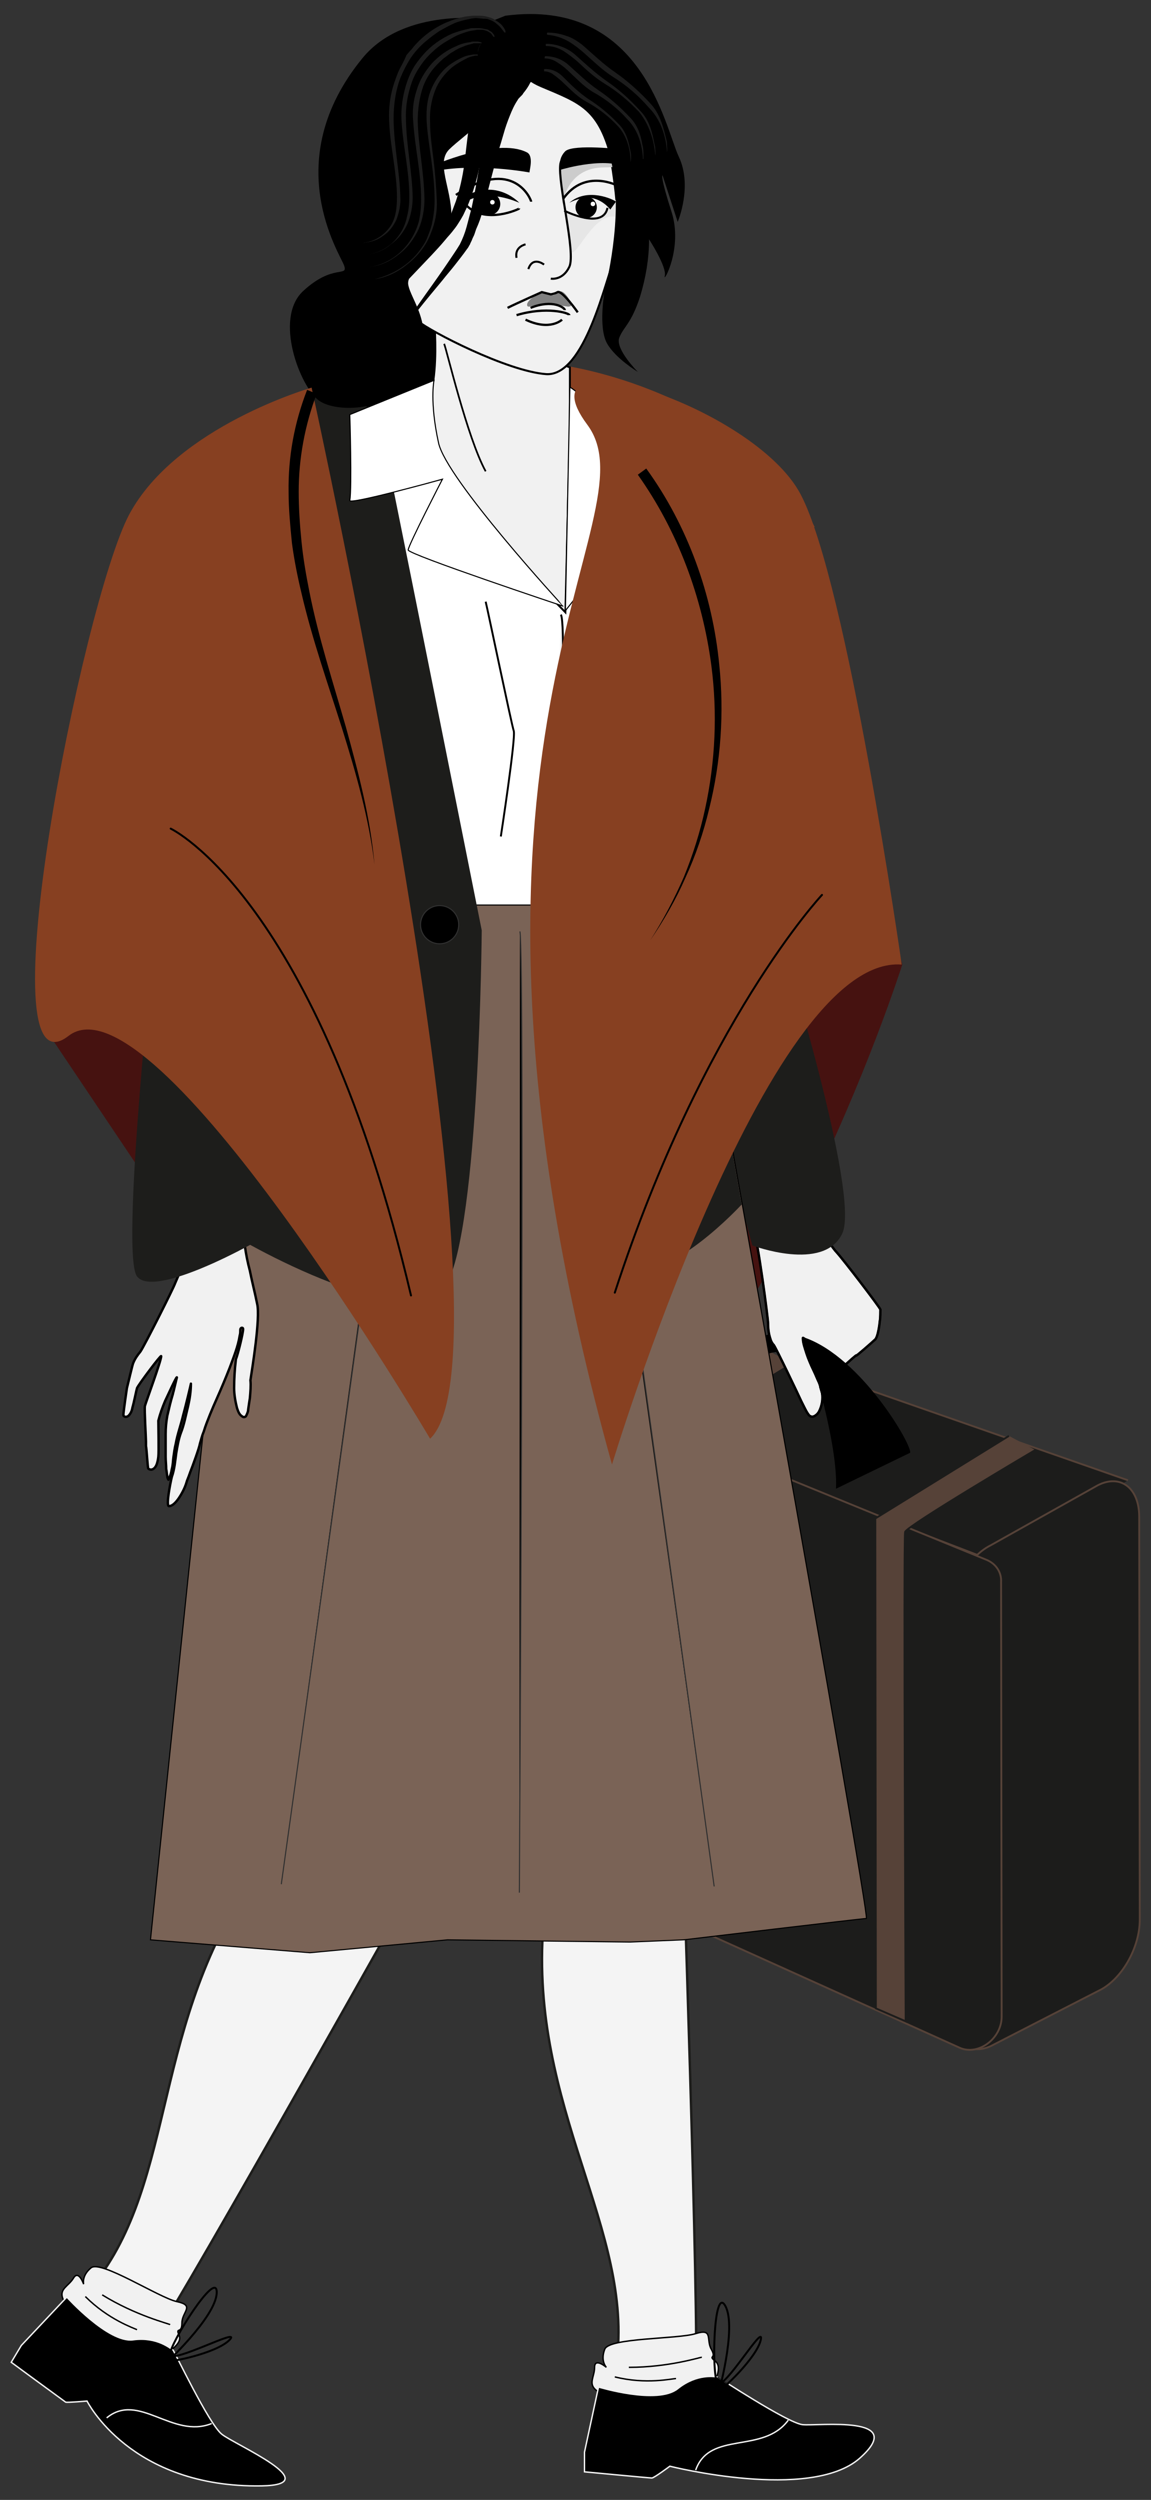 <?xml version="1.0" encoding="utf-8"?>
<!-- Generator: Adobe Illustrator 25.4.1, SVG Export Plug-In . SVG Version: 6.00 Build 0)  -->
<!DOCTYPE svg PUBLIC "-//W3C//DTD SVG 1.1//EN" "http://www.w3.org/Graphics/SVG/1.1/DTD/svg11.dtd">
<svg version="1.1" id="Warstwa_1" xmlns:x="http://ns.adobe.com/Extensibility/1.0/" xmlns:i="http://ns.adobe.com/AdobeIllustrator/10.0/" xmlns:graph="http://ns.adobe.com/Graphs/1.0/"
	 xmlns="http://www.w3.org/2000/svg" xmlns:xlink="http://www.w3.org/1999/xlink" x="0px" y="0px" viewBox="0 0 205 445"
	 style="enable-background:new 0 0 205 445;" xml:space="preserve">
<rect x="0" y="0" width="205" height="445" fill="#333333" stroke="none"/>
<style type="text/css">
	.st0{fill:#461210;}
	.st1{fill:#1D1D1B;}
	.st2{fill:#874021;}
	.st3{fill:#1C1C1B;stroke:#564238;stroke-width:0.329;stroke-miterlimit:10;}
	.st4{fill:#564238;stroke:#1C1C1B;stroke-width:0.329;stroke-miterlimit:10;}
	.st5{fill:#564238;stroke:#1C1C1B;stroke-width:0.321;stroke-miterlimit:10;}
	.st6{fill:none;stroke:#000000;stroke-width:3.28;stroke-miterlimit:10;}
	.st7{fill:#F4F4F4;stroke:#1D1D1B;stroke-width:0.428;stroke-miterlimit:10;}
	.st8{fill:#F1F1F1;stroke:#000000;stroke-width:0.252;stroke-miterlimit:10;}
	.st9{stroke:#F1F1F1;stroke-width:0.252;stroke-miterlimit:10;}
	.st10{fill:none;stroke:#000000;stroke-width:0.351;stroke-miterlimit:10;}
	.st11{fill:#F1F1F1;}
	.st12{fill:#F1F1F1;stroke:#000000;stroke-width:0.351;stroke-linecap:round;stroke-linejoin:round;}
	.st13{fill:none;stroke:#000000;stroke-width:0.428;stroke-linecap:round;stroke-linejoin:round;}
	.st14{fill:#7A6356;stroke:#000000;stroke-width:0.192;stroke-miterlimit:10;}
	.st15{stroke:#303030;stroke-width:0.192;stroke-miterlimit:10;}
	.st16{fill:#FFFFFF;stroke:#000000;stroke-width:0.192;stroke-miterlimit:10;}
	.st17{fill:#F1F1F1;stroke:#000000;stroke-width:0.342;stroke-miterlimit:10;}
	.st18{fill:#F1F1F1;stroke:#000000;stroke-width:0.363;stroke-miterlimit:10;}
	.st19{fill:#CCCCCC;}
	.st20{fill:#E6E6E6;}
	.st21{fill:none;stroke:#000000;stroke-width:0.372;stroke-miterlimit:10;}
	.st22{fill:none;stroke:#000000;stroke-width:0.363;stroke-miterlimit:10;}
	.st23{fill:none;stroke:#000000;stroke-width:0.406;stroke-miterlimit:10;}
	.st24{fill:none;stroke:#000000;stroke-width:0.402;stroke-miterlimit:10;}
	.st25{fill:#1C1C1C;}
	.st26{fill:#808080;}
	.st27{fill:#FFFFFF;}
	.st28{fill:none;stroke:#000000;stroke-width:0.342;stroke-miterlimit:10;}
	.st29{fill:#F1F1F1;stroke:#000000;stroke-width:0.188;stroke-linecap:round;stroke-linejoin:round;}
	.st30{fill:none;stroke:#000000;stroke-width:0.308;stroke-miterlimit:10;}
	.st31{fill:none;stroke:#000000;stroke-width:0.351;stroke-linecap:round;stroke-linejoin:round;}
</style>
<g>
	<g id="Warstwa_2_00000037652943451440453260000011231924374280471694_">
		<path class="st0" d="M16.2,142.1L7.3,182l23.1,34.4c0,0,24,79.1,64.4,57.5s65.9-102.2,65.9-102.2l-15.1-59.1"/>
		<path class="st1" d="M74.7,72.4L69.7,125c0,0-42.3,7.4-40.8-21.1S65.8,66,65.8,66"/>
		<path class="st2" d="M131.4,94.1l-72.7,11.6L45.6,85.8L100,65c0,0,32.3,4.2,45.1,28.8"/>
		<circle cx="70.1" cy="60.5" r="12.8"/>
		<polyline class="st3" points="200.9,263.5 117.2,234.3 95.1,246.5 177.5,278.1 		"/>
		<path class="st3" d="M169.3,358.4l-0.1-70.5c0-5,3.2-10.8,7.2-12.8l19.1-10.7c4.1-2.1,7.4,0.5,7.4,5.6l0.1,71.7
			c0,5.1-3.3,10.8-7.4,12.7l-19.1,9.8C172.6,366,169.3,363.4,169.3,358.4z"/>
		<path class="st3" d="M92.2,326.2L92.1,252c0-3.8,3.8-6.9,6.9-5.7l76.8,31.4c1.6,0.7,2.6,2.2,2.5,3.9l0.1,77.4c0,3.9-4.2,7-7.5,5.5
			L94.4,330C93,329.4,92.1,327.9,92.2,326.2z"/>
		<path class="st4" d="M179.7,255.6l-23.8,14.7l0.1,87.2l5.3,2.3c0,0-0.4-86-0.1-87.1s23.2-14.6,23.2-14.6"/>
		<path class="st5" d="M136.6,240.3l-22.4,14.4l0.1,84l5,2.1c0,0-0.4-82.8-0.1-83.9s21.9-14.2,21.9-14.2"/>
		<path class="st6" d="M130.7,250c0,0,0.9-13.9,10.8-10.4c10,3.5,11.2,19.8,10.8,21.1"/>
		<path class="st7" d="M85.8,312.1l-8,16.2c0,0-45,80.3-50.7,88.5s-28.4,9.8-12-8.3s11.4-46.1,29.1-72.8c6.5-9.8,19-33.2,19.6-34.2"
			/>
		<path class="st8" d="M18.8,419.2c0,0-6.9-8.3-7.6-10c-0.7-1.8,1-2.2,1.9-3.7s1.8,1.1,1.8,1.1s-0.4-1.5,1.3-2.9
			c1.7-1.5,12.1,5.3,15.3,6c3.3,0.7,0.9,1.8,0.9,3.8c0,2.1-1.2,0.6-0.5,2.2c0.7,1.6-2.3,3.1-2.5,3.4L18.8,419.2z"/>
		<path class="st9" d="M39.5,433.3c2.2,1.8,18.9,9,7.1,9.2c-23.4,0.4-31.1-15.1-31.1-15.1s-3.5,0.3-3.8,0.2
			c-0.3-0.2-9.7-7.1-9.7-7.1l1.8-3l8.1-8.6c0,0,7.4,8.2,11.8,7.6c4.4-0.6,6.8,1.7,7.1,1.8C30.9,418.2,37.2,431.5,39.5,433.3z"/>
		<path class="st10" d="M29,421.2c0,0,9.5-8.7,9.6-13.1s-8.5,9.3-8.3,11c0.2,1.8,12.9-5,10.6-2.6c-2.3,2.4-10.8,4.1-11.4,3.8"/>
		<path class="st8" d="M18.2,408.5c6,3.7,11.8,5.1,12.1,5.3"/>
		<path class="st8" d="M15.2,408.8c4.1,4.1,8.6,5.6,9.2,5.9"/>
		<path class="st9" d="M19,430.4c5.7-4.7,11.7,3.8,18.7,1"/>
		<path class="st11" d="M156.8,233.1L156.8,233.1c0,0,0,1.8-0.1,2c0,0.2-0.3,3-0.9,3.4c-0.3,0.3-3.5,3.1-3.3,2.8
			c0.4-0.6-5.1,4.6-6.2,5.3c-0.4-1-0.9-2.1-1.3-3.1c0.3-0.6,0.6-1.1,0.8-1.7c0-0.2-0.1-0.4-0.1-0.6c-0.1-0.5-2.8-3.5-2.7-3
			c0,0.5,0.1,0.9,0.2,1.3c0.3,1,0.6,2,1,2.9c0.4,1,0.9,1.9,1.3,2.9c0.2,0.5,0.5,1,0.6,1.5c0,0,0,0.1,0,0.1l0,0
			c0.1,0.3,0.2,0.7,0.3,1c0.2,1.1,0,2.3-0.5,3.3c-0.2,0.4-0.5,0.7-0.9,0.9c-0.4,0.2-0.8,0-1-0.3c-0.3-0.4-0.5-0.8-0.7-1.2
			c-0.2-0.4-0.4-0.8-0.6-1.2c-0.4-0.9-4.5-9.5-4.9-10c-0.3-0.3-0.5-0.7-0.6-1.1c-0.3-0.9-0.4-1.8-0.4-2.7c0-1-1.9-15.2-2.5-16.2
			c0.6-0.9,1.3-1.8,2.1-2.6c1.2-1.1,5.4-3.1,6.1-3.3l0.1,0.1c0.7,0.8,5.3,8.2,6.4,9.3C150.2,224.2,156.7,232.7,156.8,233.1z"/>
		<path class="st12" d="M156.8,233.1L156.8,233.1c0,0,0,1.8-0.1,2c0,0.2-0.3,3-0.9,3.4c-0.3,0.3-3.5,3.1-3.3,2.8
			c0.4-0.6-5.1,4.6-6.2,5.3c-0.4-1-0.9-2.1-1.3-3.1c0.3-0.6,0.6-1.1,0.8-1.7c0-0.2-0.1-0.4-0.1-0.6c-0.1-0.5-2.8-3.5-2.7-3
			c0,0.5,0.1,0.9,0.2,1.3c0.3,1,0.6,2,1,2.9c0.4,1,0.9,1.9,1.3,2.9c0.2,0.5,0.5,1,0.6,1.5c0,0,0,0.1,0,0.1l0,0
			c0.1,0.3,0.2,0.7,0.3,1c0.2,1.1,0,2.3-0.5,3.3c-0.2,0.4-0.5,0.7-0.9,0.9c-0.4,0.2-0.8,0-1-0.3c-0.3-0.4-0.5-0.8-0.7-1.2
			c-0.2-0.4-0.4-0.8-0.6-1.2c-0.4-0.9-4.5-9.5-4.9-10c-0.3-0.3-0.5-0.7-0.6-1.1c-0.3-0.9-0.4-1.8-0.4-2.7c0-1-1.9-15.2-2.5-16.2
			c0.6-0.9,1.3-1.8,2.1-2.6c1.2-1.1,5.4-3.1,6.1-3.3l0.1,0.1c0.7,0.8,5.3,8.2,6.4,9.3C150.2,224.2,156.7,232.7,156.8,233.1z"/>
		<path class="st13" d="M156.8,233.1L156.8,233.1c0,0,0,1.8-0.1,2c0,0.2-0.3,3-0.9,3.4c-0.3,0.3-3.5,3.1-3.3,2.8
			c0.4-0.6-5.1,4.6-6.2,5.3c-0.4-1-0.9-2.1-1.3-3.1c0.3-0.6,0.6-1.1,0.8-1.7c0-0.2-0.1-0.4-0.1-0.6c-0.1-0.5-2.8-3.5-2.7-3
			c0,0.5,0.1,0.9,0.2,1.3c0.3,1,0.6,2,1,2.9c0.4,1,0.9,1.9,1.3,2.9c0.2,0.5,0.5,1,0.6,1.5c0,0,0,0.1,0,0.1l0,0
			c0.1,0.3,0.2,0.7,0.3,1c0.2,1.1,0,2.3-0.5,3.3c-0.2,0.4-0.5,0.7-0.9,0.9c-0.4,0.2-0.8,0-1-0.3c-0.3-0.4-0.5-0.8-0.7-1.2
			c-0.2-0.4-0.4-0.8-0.6-1.2c-0.4-0.9-4.5-9.5-4.9-10c-0.3-0.3-0.5-0.7-0.6-1.1c-0.3-0.9-0.4-1.8-0.4-2.7c0-1-1.9-15.2-2.5-16.2
			c0.6-0.9,1.3-1.8,2.1-2.6c1.2-1.1,5.4-3.1,6.1-3.3l0.1,0.1c0.7,0.8,5.3,8.2,6.4,9.3C150.2,224.2,156.7,232.7,156.8,233.1z"/>
		<path class="st1" d="M120,147.2l1.3,28.1l12.7,46.4c0,0,12.7,4.8,16-2.1c3.3-6.8-10.7-52-11.2-53.2c-0.2-0.6-7.5-85.9-7.5-85.9"/>
		<path class="st7" d="M119.8,303.9l1.6,18c0,0,3.2,92,2.5,102s-19.2,23.1-14.5-0.9s-14.1-45.3-12.8-77.4
			c0.5-11.7-0.9-38.3-0.9-39.4"/>
		<path class="st14" d="M46.3,157.7L26.8,345.3l28.4,2.3l24.5-2.3l32.5,0.4l9.6-0.4c0,0,31.8-3.8,32.5-3.8
			c0.8,0-31.4-179.2-32.2-183.4L46.3,157.7z"/>
		<path class="st15" d="M127.2,335.8c0,0-22.5-164.2-23.8-170"/>
		<path class="st15" d="M92.5,336.9c0,0,1-167.5,0.1-171.1"/>
		<path class="st15" d="M50.1,335.4c0,0,23.3-167.3,23.3-170"/>
		<rect x="66.6" y="81.1" class="st16" width="50.2" height="80"/>
		<path class="st17" d="M101.5,65.4v10.3l-0.8,33.3c0,0-32.1-32.7-28.4-33.3c6.9-1.2,5-18.4,5-19.5L101.5,65.4z"/>
		<path class="st18" d="M98.5,5.2c0,0-24.8,5.3-28.9,7.3c-4.1,2.1,0,24.4,0,24.4c0.4,5.3,2.9,18.6,4.9,20.3c2,1.7,15.8,8.9,22.8,9.4
			c6.9,0.4,10.6-17,12.2-20.7s-0.4-19.1-2.4-24.8c-2.1-5.7-7.7-5.7-8.6-5.7"/>
		<path class="st19" d="M100.1,28.4c-0.6,2.3,0.1,8,0.1,8s0.6-6.6,7.4-6.6s2-3.3,1.5-3.2"/>
		<path class="st20" d="M107.9,37.1c0.3-0.5,4.6-4.7,3,2.1c-4.9-3.6-8.9,9-9.4,4.9l-0.8-6.5C106.4,40.8,107.7,37.6,107.9,37.1z"/>
		<path class="st21" d="M98.1,49.6c0,0,2.1,0.4,3.3-2.1s-2.1-14.9-1.6-18.3s9.4-1.7,9.4-1.7"/>
		<path class="st22" d="M94.1,47.9c0.8-2.4,2.8-0.8,2.8-0.8"/>
		<path d="M77.7,30.4l-0.9-0.8c0,0,11.6-5.2,17-2.5c1.3,0.6,0.5,3.2,0.5,3.6C94.3,30.7,85.3,29,77.7,30.4z"/>
		<path d="M88,4c0,0,1.2,8.5,8.3,11.5s10.3,3.9,12.6,13.4c2.3,9.5-1.2,22.8-1.2,22.8s-1.2,6.5,0.4,9.4c1.5,2.7,5.5,5.1,5.5,5.1
			s-4.1-4.1-3.3-6.1s2.1-2.4,3.7-7.3c1-3.3,1.6-6.7,1.6-10.2c0,0,3.2,4.9,2.8,6.5c-0.4,1.6,3.3-4.9,1.2-11.4
			c-2.1-6.5-1.6-6.5-1.6-6.5l2.7,8.3c0,0,2.7-6.3,0.2-11.6S114.4-0.4,90,2.8L88,3.6"/>
		<path class="st22" d="M92,45.9c-0.4-2,1.6-2.4,1.6-2.4"/>
		<path class="st22" d="M100.5,37.5c0,0,6.9,3.5,7.7-0.5"/>
		<path d="M110.9,26.6c0,0,4.9,6.5,1.4,3.7c-3.5-2.8-12.4-0.1-12.4-0.1c-0.4-1.2-0.1-2.4,0.8-3.3C102.2,25.6,110.9,26.6,110.9,26.6z
			"/>
		<path d="M101.4,36.1c1.1-0.6,2.4-0.9,3.6-0.9c2.3,0.2,3.7,2.1,3.7,2.1l1-1.4C109.3,35.5,104.6,33.3,101.4,36.1"/>
		<path class="st23" d="M110.1,33.1c0,0-5.9-3.2-9.8,2.3"/>
		<circle cx="104.4" cy="36.9" r="1.9"/>
		<path d="M93,12.8c-1.2,4.9-10.6,11.4-13,13.8c-2.4,2.4,0.4,6.9,0.4,11.8s-8.1,9.4-7.7,12.2c0.4,2.8,4.9,7.3,1.6,15
			c-3.3,7.7-14.2,8.1-17.5,5.7c-3.3-2.4-8.1-14.6-2.8-19.5s8-2.4,7.3-4.5s-11.8-18.6,3.3-37c7.5-9.1,22.3-6.9,22.8-6.9
			C87.4,3.5,94.2,7.9,93,12.8z"/>
		<path class="st23" d="M81.2,34.7c10.2-6.9,13.4,0.8,13.4,1.2"/>
		<path d="M82.7,36.1l-0.4-0.8c5.7-3.7,9.8,0.4,10.2,0.8C92.4,36.1,86.7,33.3,82.7,36.1z"/>
		<path class="st24" d="M83.1,36.6c3.4,3.4,9.4,0.6,9.4,0.5"/>
		<circle cx="87.1" cy="36.3" r="2"/>
		<path class="st23" d="M92,56.1c5.3-1.6,9.4-0.4,9.4,0"/>
		<path class="st25" d="M112.3,28.9C112.4,28.9,112.4,28.9,112.3,28.9c0.1-0.4,0.1-0.8,0.1-1.2c0-0.4-0.1-0.8-0.2-1.2
			c-0.3-1.6-0.8-3.2-2-4.4c-1.6-1.7-3.4-3.2-5.3-4.4c-1.8-1.2-3.2-2.6-4.7-4.1c-0.9-0.9-2.1-1.4-3.3-1.3c0,0,0,0.1,0,0.2
			s0,0.2,0,0.2c0.6,0,1.2,0.2,1.7,0.6c0.7,0.5,1.3,1,1.9,1.6c1.3,1.2,2.4,2.4,4.1,3.3c2,1.1,3.8,2.5,5.4,4.2
			C111.6,24.1,112.3,26.5,112.3,28.9C112.3,28.9,112.3,28.9,112.3,28.9z"/>
		<path class="st25" d="M114.5,28.3c0,0,0.1,0,0.1,0c0-0.5,0-0.9,0-1.3c0-0.4-0.1-0.9-0.2-1.3c-0.3-1.8-0.9-3.5-2.2-4.8
			c-1.7-1.8-3.6-3.5-5.7-4.9c-1.9-1.3-3.4-2.8-5.2-4.4c-1.2-1.1-2.7-1.6-4.2-1.6c0,0-0.1,0.1-0.1,0.2c0,0.1,0,0.2,0,0.2
			c0.9,0,1.7,0.3,2.4,0.8c0.8,0.5,1.5,1.1,2.2,1.8c1.4,1.3,2.7,2.7,4.4,3.6c2.1,1.2,4.1,2.8,5.7,4.6
			C113.6,23.1,114.4,25.7,114.5,28.3C114.5,28.3,114.5,28.3,114.5,28.3z"/>
		<path class="st25" d="M116.7,27.7C116.7,27.7,116.7,27.7,116.7,27.7c0.1-0.5,0-1,0-1.5c-0.1-0.4-0.2-0.9-0.3-1.4
			c-0.4-1.9-1-3.7-2.4-5.1c-1.8-2-3.8-3.8-6-5.3c-2.1-1.5-3.7-3-5.6-4.7c-1.4-1.2-3.3-1.9-5.1-1.9c-0.1,0-0.1,0.1-0.1,0.2
			s0,0.2,0.1,0.2c1.1,0,2.1,0.3,3.1,0.9c0.9,0.6,1.7,1.2,2.5,1.9c1.5,1.4,3,2.8,4.8,3.9c2.3,1.4,4.3,3.1,6.1,5
			C115.6,22.1,116.5,24.9,116.7,27.7C116.6,27.7,116.6,27.7,116.7,27.7z"/>
		<path class="st25" d="M118.8,27.1C118.8,27.1,118.9,27.1,118.8,27.1c0.1-0.5,0-1,0-1.5s-0.2-1-0.3-1.5c-0.5-2-1.1-3.9-2.5-5.5
			c-1.9-2.1-4.1-4.1-6.4-5.7c-2.2-1.5-4-3.3-6-5c-0.8-0.6-1.7-1.2-2.7-1.5c-1.1-0.4-2.2-0.6-3.4-0.6c0,0-0.1,0.1-0.1,0.2
			c0,0.1,0,0.1,0.1,0.2c1.3,0.1,2.6,0.5,3.8,1.2c1,0.6,1.9,1.3,2.8,2.1c1.7,1.5,3.2,3,5.1,4.2c2.4,1.5,4.5,3.3,6.4,5.5
			C117.6,21.2,118.6,24.1,118.8,27.1C118.8,27.1,118.8,27.1,118.8,27.1z"/>
		<path class="st25" d="M64.8,43.2c0,0.1,0,0.1,0.1,0c1.2-0.1,2.4-0.5,3.3-1.2c1.1-0.7,1.9-1.8,2.4-2.9c0.5-1.3,0.8-2.7,0.7-4.1
			c-0.1-4.4-1.1-8.6-1.2-13.7c0-2.5,0.3-5,1.2-7.4c0.5-1.2,1.1-2.4,1.8-3.5c0.8-1.2,1.7-2.2,2.8-3.1c0.7-0.6,1.5-1.2,2.4-1.8
			c0.9-0.5,1.8-1,2.7-1.4c1-0.4,2-0.6,3-0.8l0.8-0.1c0.2,0,0.3,0,0.5,0c0.2,0,0.4,0,0.6,0c0.5,0,1,0.2,1.5,0.4
			c0.3,0.1,0.7,0.3,1,0.6c0.4,0.3,0.7,0.6,1,1c0.3,0.4,0.5,0.7,0.6,0.6s0-0.5-0.3-0.9c-0.3-0.5-0.8-0.9-1.3-1.2
			c-0.4-0.3-0.8-0.5-1.2-0.6c-0.6-0.2-1.2-0.3-1.8-0.3c-0.4,0-0.8,0-1.2,0c-0.3,0-0.6,0.1-1,0.1c-1.3,0.2-2.5,0.6-3.7,1.1
			c-2.3,1-4.3,2.5-5.9,4.4c-0.2,0.3-0.4,0.5-0.6,0.7l-0.6,0.7L72,10.7l-0.4,0.8c-0.6,1-1,2.1-1.4,3.3c-0.7,2.1-1,4.4-0.9,6.6
			c0.1,2.7,0.5,5,0.8,7.2c0.3,2.1,0.6,4.3,0.6,6.5c0,2.2-0.3,4.2-1.5,5.6C68.2,42,66.6,43,64.8,43.2C64.8,43.2,64.8,43.2,64.8,43.2z
			"/>
		<path class="st25" d="M65.5,45.3C65.4,45.3,65.4,45.3,65.5,45.3L65.5,45.3C65.4,45.3,65.4,45.3,65.5,45.3c1.5-0.2,3-0.8,4.1-1.8
			c1.3-0.9,2.3-2.2,3-3.7c0.6-1.5,0.9-3.1,0.9-4.7c-0.1-4.7-1.1-8.9-1.2-13.8c-0.1-2.3,0.3-4.6,1.1-6.8c0.4-1.1,1-2.1,1.7-3.1
			s1.5-1.8,2.4-2.6c0.7-0.6,1.4-1.1,2.1-1.5c0.7-0.4,1.5-0.9,2.3-1.2c0.8-0.3,1.6-0.6,2.5-0.7l0.6-0.1c0.3,0,0.5,0,0.8,0
			c0.3,0,0.6,0.1,0.9,0.2c0.4,0.2,0.8,0.4,1,0.8c0.1,0.2,0.3,0.3,0.3,0.3c0.1,0,0.1-0.3-0.1-0.5c-0.2-0.3-0.4-0.5-0.7-0.6
			c-0.2-0.2-0.4-0.3-0.7-0.3c-0.4-0.1-0.8-0.2-1.2-0.2c-0.3,0-0.6,0-0.9,0c-0.3,0-0.6,0-0.8,0.1c-1,0.2-2.1,0.5-3.1,0.9
			c-2,0.9-3.7,2.1-5.1,3.7c-0.7,0.8-1.4,1.7-1.9,2.6c-0.5,0.9-0.9,1.9-1.2,2.9c-0.6,2-0.9,4.1-0.8,6.1c0.3,5,1.4,9.1,1.4,13.7
			c0,1.2-0.1,2.4-0.4,3.5C71.8,42.1,69,44.8,65.5,45.3C65.4,45.3,65.4,45.3,65.5,45.3z"/>
		<path class="st25" d="M65.9,47.5C65.9,47.5,65.9,47.5,65.9,47.5c1.9-0.2,3.6-1,5.1-2.2c0.8-0.6,1.5-1.3,2.1-2.1
			c0.6-0.8,1.1-1.6,1.5-2.5c0.7-1.7,1-3.5,1-5.3c-0.1-5-1.1-9.3-1.2-13.9c0-2.1,0.3-4.2,1-6.2c0.4-1,0.9-1.9,1.5-2.7
			c0.6-0.8,1.3-1.5,2.1-2.2c0.6-0.4,1.1-0.9,1.7-1.2c0.6-0.4,1.2-0.7,1.8-0.9c0.6-0.3,1.3-0.4,1.9-0.6l0.5,0c0.1,0,0.3,0,0.4,0
			c0.1,0,0.2,0,0.3,0h0l0,0c0,0,0,0,0,0l0,0l0.1,0c0.1,0,0.1,0,0.1-0.1c-0.2-0.1-0.5-0.2-0.8-0.2c-0.2,0-0.4,0-0.6,0
			c-0.2,0-0.4,0-0.6,0.1c-0.9,0.1-1.7,0.3-2.5,0.7c-1.7,0.7-3.2,1.8-4.4,3.1c-1.2,1.4-2.2,3-2.7,4.8c-0.6,1.8-0.8,3.7-0.6,5.6
			c0.3,4.7,1.4,8.9,1.4,13.8c0,1.3-0.1,2.6-0.4,3.9c-1.1,4.1-4.4,7.4-8.6,8.1C66.1,47.5,66,47.5,65.9,47.5z"/>
		<path class="st25" d="M66.7,49.7L66.7,49.7C66.7,49.7,66.7,49.7,66.7,49.7c2.2-0.3,4.2-1.3,5.9-2.7c0.9-0.7,1.7-1.5,2.4-2.4
			c0.7-0.9,1.3-1.9,1.7-3c0.8-1.9,1.2-3.9,1.1-5.9c-0.1-2.5-0.3-4.9-0.6-7.4c-0.3-2.3-0.6-4.4-0.6-6.6c-0.1-1.9,0.2-3.8,0.9-5.6
			c0.6-1.6,1.7-3,3-4.1c0.9-0.7,1.8-1.2,2.8-1.7c0.4-0.2,0.9-0.3,1.4-0.4l0.3,0c0.1,0,0.1,0,0.1,0c0,0,0,0,0,0V9.7
			c0-0.1,0-0.2,0-0.3c0-0.4,0.1-0.9,0.3-1.2c0-0.1,0.1-0.2,0.2-0.3c0,0,0-0.1,0.1-0.1l0,0l0,0c-0.2,0.2-0.3,0.5-0.4,0.7
			c-0.1,0.3-0.1,0.5-0.2,0.8c0,0.1,0,0.3,0,0.4l0,0l-0.3,0c-0.2,0-0.3,0-0.5,0c-0.6,0.1-1.3,0.2-1.9,0.5c-1.3,0.6-2.6,1.4-3.5,2.4
			c-1.1,1.2-1.9,2.6-2.4,4.1C76,18.3,75.9,20,76,21.8c0.3,4.4,1.4,8.6,1.4,13.9c0,1.5-0.2,2.9-0.5,4.3c-0.2,0.8-0.5,1.5-0.8,2.3
			c-0.3,0.8-0.8,1.5-1.3,2.2C72.9,47.1,70,48.9,66.7,49.7C66.7,49.6,66.7,49.6,66.7,49.7z"/>
		<path class="st23" d="M93.6,56.9c4.4,2.1,6.5,0,6.5,0"/>
		<path class="st26" d="M98.3,54.2c-3-0.3-4.2,0.8-4.4,0.2c-0.2-0.6,0.9-1.4,0.9-1.4c2.3-1.3,2.5-0.9,3.1-0.6c0.6,0.4,1,0,1.8-0.5
			c0.8-0.4,2.5,2.4,1.9,2.6C101,54.7,101.3,54.5,98.3,54.2z"/>
		<path class="st23" d="M94.5,54.8c4-1.6,6.1,0,6.1,0.4"/>
		<path class="st23" d="M90.4,54.8C92,54,96.5,52,96.5,52l1.6,0.4c0.5-0.1,0.9-0.2,1.2-0.4c0.8-0.4,3.6,3.6,3.6,3.6"/>
		<circle class="st27" cx="105.6" cy="36.3" r="0.4"/>
		<circle class="st27" cx="87.7" cy="36" r="0.4"/>
		<path d="M95.7,10.8c0,0.2,0,0.3,0,0.3l0,0.3c0,0.2-0.1,0.3-0.1,0.5c-0.1,0.3-0.2,0.6-0.3,1c-0.3,0.6-0.5,1.3-0.9,1.9
			c-0.3,0.6-0.7,1.2-1.2,1.8c-0.1,0.2-0.2,0.3-0.3,0.4l-0.3,0.3c-0.2,0.2-0.3,0.3-0.4,0.5c-0.6,0.9-1,1.8-1.4,2.8
			c-0.4,1-0.8,2.1-1.1,3.2l-0.5,1.7l-0.5,1.6c-0.3,1.1-0.6,2.3-0.9,3.4c-0.6,2.3-1.2,4.6-1.8,6.9c-0.3,1.2-0.7,2.3-1.2,3.4
			c-0.1,0.3-0.2,0.6-0.3,0.9c-0.1,0.3-0.3,0.6-0.4,0.9s-0.3,0.6-0.4,0.9c-0.2,0.3-0.3,0.6-0.5,0.8c-0.7,1-1.5,2-2.2,2.9
			c-0.7,0.9-1.5,1.8-2.2,2.7c-1.5,1.8-3,3.6-4.5,5.5c-0.7,0.9-1.5,1.8-2.2,2.8c-0.3,0.5-0.7,1-1,1.5s-0.6,1-0.9,1.5
			c0.2-0.6,0.5-1.1,0.8-1.6c0.3-0.5,0.6-1,0.9-1.5c0.6-1,1.3-2,2-3c1.3-1.9,2.7-3.8,4.1-5.8c0.7-1,1.4-2,2-2.9
			c0.6-0.9,1.3-1.9,1.9-2.9c0.5-1,0.9-2,1.2-3.1c0.3-1.1,0.6-2.3,0.9-3.4c0.5-2.3,0.9-4.6,1.3-6.9c0.2-1.2,0.4-2.3,0.6-3.5l0.3-1.8
			l0.4-1.8c0.3-1.2,0.5-2.4,0.9-3.5c0.4-1.3,0.9-2.5,1.5-3.6c0.2-0.3,0.4-0.6,0.6-0.9l0.3-0.4c0.1-0.1,0.2-0.2,0.2-0.3
			c0.3-0.4,0.5-0.8,0.7-1.2c0.2-0.4,0.3-0.9,0.5-1.4c0.1-0.3,0.1-0.5,0.2-0.7c0-0.1,0-0.2,0-0.3v-0.2c0,0,0-0.1,0-0.1L95.7,10.8z"/>
		<path d="M93.9,10.6c0,0.2-0.1,0.4-0.2,0.6l-0.1,0.1l0,0.1l0,0l-0.2,0.3L93,12.1l-0.6,0.7l-1,1.4c-0.7,0.9-1.3,1.8-1.9,2.8
			c-0.6,0.9-1.2,1.9-1.6,2.9c-0.5,0.9-0.9,2-1.1,3c-0.6,2.1-0.9,4.5-1.4,6.8c-0.5,2.4-1.2,4.7-2.1,6.9c-0.3,0.6-0.5,1.1-0.8,1.7
			L82.1,39l-0.5,0.8c-0.3,0.5-0.7,1-1.1,1.5c-0.4,0.5-0.8,0.9-1.2,1.4c-1.5,1.8-3.2,3.5-4.8,5.2c-1.6,1.7-3.3,3.4-4.8,5.1
			c-0.8,0.9-1.5,1.8-2.1,2.8s-1.1,2.1-1.4,3.2c0.2-1.2,0.6-2.3,1.2-3.3c0.6-1,1.2-2.1,1.9-3c1.4-1.9,2.9-3.7,4.4-5.5
			c1.5-1.8,3-3.6,4.4-5.5c0.7-0.9,1.3-1.8,1.8-2.8l0.4-0.7l0.3-0.8c0.2-0.5,0.4-1.1,0.6-1.6c0.7-2.1,1.2-4.4,1.5-6.6
			c0.3-2.3,0.5-4.6,0.9-7.1c0.3-1.2,0.6-2.5,1.1-3.7c0.5-1.2,1-2.3,1.6-3.4c0.6-1.1,1.2-2.1,1.8-3.2l1-1.5l0.5-0.7l0.2-0.3l0-0.1v0
			l0,0l0,0.1c-0.1,0.1-0.1,0.3-0.1,0.4L93.9,10.6z"/>
		<path class="st1" d="M106.4,92.2l0.2,69.2c0,0-3,61.4,4.7,64.4c7.6,3,20.8-11.4,20.8-11.4s-8.1-45.4-8.5-48.1s15-75.3,14.6-76
			c-0.3-0.7,1.2-5.9-1.1-8.1c-0.3-0.3-27.2-6.1-28.4-6.5L106.4,92.2z"/>
		<path class="st1" d="M44,76.1c0,0-13.4,10.4-15.7,13.1c-2.3,2.7-0.7,43.2-1.5,53.9C26,153.9,41,206.9,41,206.9s-1.7,10.6-1.7,11.4
			s34.3,20.6,40.2,10.4c5.9-10.2,6.3-63.1,6.3-63.1S67.8,75.3,67.4,74.2L44,76.1z"/>
		<path class="st16" d="M100.7,108.7c0,0,14.9-18.8,15.7-19.5c0.8-0.8-8-6.9-8-6.9s8.8-0.8,9.6-0.4c0.8,0.4-15.4-12.4-16.5-13
			L100.7,108.7z"/>
		<path class="st16" d="M62.3,73.8c0,0,0.4,13,0,15.3c-0.1,0.8,16.5-3.8,16.5-3.8s-6.1,11.8-6.1,12.6s27.6,10,27.6,10
			S79.4,85.2,78.1,78.8c-1.6-7.3-0.8-11.1-0.8-11.1L62.3,73.8z"/>
		<path class="st17" d="M98.4,157.3c0,0-0.8-12.3,0-13c0.8-0.8,2.3-13.8,1.9-15.3c-0.4-1.5,0.4-18-0.4-19.6"/>
		<path class="st28" d="M89.2,148.9c0,0,2.7-17.6,2.3-18.8s-4.6-21.4-5-23"/>
		<circle class="st15" cx="78.3" cy="164.6" r="3.4"/>
		<path class="st11" d="M44.5,248.9c-0.1,0.6-0.2,1.3-0.3,2c0,0.4-0.2,0.8-0.4,1.2c-0.2,0.2-0.5,0.2-0.7,0c-0.5-0.3-0.7-0.9-0.9-1.5
			c-0.3-1.2-0.5-2.4-0.5-3.5c0-1.7,0.1-3.3,0.3-5v0c0,0,0-0.1,0-0.1c0.4-1,1.3-4.7,1.3-5.4c0-0.4-0.5-0.3-0.5,0.1c0,0.3,0,0.7-0.1,1
			c-0.3,2-1.1,3.9-1.8,5.8c-0.7,1.8-1.5,3.7-2.3,5.5c-0.4,0.9-0.8,1.8-1.2,2.8c-0.4,1-0.8,2-1.1,3c-0.3,0.7-0.5,1.5-0.7,2.2
			c-0.1,0.7-1.3,4-1.7,5c-0.2,0.6-0.4,1.1-0.6,1.6c-0.3,1.1-0.8,2.1-1.4,3c-0.4,0.6-1.1,1.5-1.8,1.5c-0.6,0,0.3-4.4,0.5-5.2
			c0.5-1.4,0.6-2.9,0.8-4.3c0.2-1.2,0.4-2.4,0.8-3.5c0.6-1.5,0.9-3.2,1.3-4.8c0.3-1.3,0.5-2.7,0.5-4c0,0.1-0.9,3.9-1.4,5.7
			c-0.4,1.7-1,3.3-1.3,5c-0.2,0.8-0.3,1.6-0.4,2.3c-0.1,0.7-0.1,1.5-0.3,2.2c-0.1,0.7-0.3,1.3-0.6,1.9h0c-0.1-0.2-0.2-0.3-0.2-0.6
			c-0.1-0.4-0.1-0.9-0.2-1.3c0-0.7-0.1-1.5-0.1-2.2c0-1.4,0-2.7,0-4c0-1.1,0.1-2.2,0.3-3.3c0.3-1.3,0.6-2.6,1-3.9
			c0-0.1,0.1-0.4,0.1-0.4c0.2-0.8,0.4-1.7,0.6-2.5c0-0.4-1.8,3.6-2.1,4.2c-0.5,1.2-0.9,2.3-1.2,3.5c0,0.8,0.1,5.6,0,6.4
			c-0.1,0.8-0.3,2.1-1.2,2.3c-0.2,0-0.4,0-0.6-0.2c-0.1-0.1-0.3-3.7-0.4-4l0,0c0-0.1,0-0.6,0-0.8c0-0.6-0.3-5.6-0.2-6.3
			c0.1-0.5,3-8.3,2.9-8.9c0-0.3-4,5-4.3,5.7c-0.1,0.3-0.6,2.8-0.8,3.4c-0.1,0.6-0.3,1.1-0.7,1.5c-0.2,0.2-0.6,0.3-0.8,0.1
			c-0.2-0.1-0.1-0.3-0.1-0.6c0.1-0.9,0.5-3.8,0.6-4.4c0.2-0.8,1-4.2,1.1-4.4c0.3-0.8,0.8-1.5,1.3-2.1c0.7-1,5.9-11.3,6.2-12.2
			c0.3-0.7,0.6-1.4,0.9-2.1c0.5-1,0.8-2.1,0.9-3.3c0.1-1.4-0.1-2.8-0.2-4.2c0-1.6,0-3.2,0-4.8c1.3-1.3,3-2.3,4.7-2.8
			c2.1-0.6,4.1-0.4,6.2-0.2c-0.1,1.5-0.1,3-0.2,4.5c-0.1,2.1,0,4.1,0.1,6.2c0.2,1.5,0.5,3,0.9,4.5c0.4,2,0.9,3.9,1.3,5.9
			c0.6,2.5-0.9,11.6-1.2,13.6C44.7,246.6,44.6,247.8,44.5,248.9z"/>
		<path class="st29" d="M44.5,248.9c-0.1,0.6-0.2,1.3-0.3,2c0,0.4-0.2,0.8-0.4,1.2c-0.2,0.2-0.5,0.2-0.7,0c-0.5-0.3-0.7-0.9-0.9-1.5
			c-0.3-1.2-0.5-2.4-0.5-3.5c0-1.7,0.1-3.3,0.3-5v0c0,0,0-0.1,0-0.1c0.4-1,1.3-4.7,1.3-5.4c0-0.4-0.5-0.3-0.5,0.1c0,0.3,0,0.7-0.1,1
			c-0.3,2-1.1,3.9-1.8,5.8c-0.7,1.8-1.5,3.7-2.3,5.5c-0.4,0.9-0.8,1.8-1.2,2.8c-0.4,1-0.8,2-1.1,3c-0.3,0.7-0.5,1.5-0.7,2.2
			c-0.1,0.7-1.3,4-1.7,5c-0.2,0.6-0.4,1.1-0.6,1.6c-0.3,1.1-0.8,2.1-1.4,3c-0.4,0.6-1.1,1.5-1.8,1.5c-0.6,0,0.3-4.4,0.5-5.2
			c0.5-1.4,0.6-2.9,0.8-4.3c0.2-1.2,0.4-2.4,0.8-3.5c0.6-1.5,0.9-3.2,1.3-4.8c0.3-1.3,0.5-2.7,0.5-4c0,0.1-0.9,3.9-1.4,5.7
			c-0.4,1.7-1,3.3-1.3,5c-0.2,0.8-0.3,1.6-0.4,2.3c-0.1,0.7-0.1,1.5-0.3,2.2c-0.1,0.7-0.3,1.3-0.6,1.9h0c-0.1-0.2-0.2-0.3-0.2-0.6
			c-0.1-0.4-0.1-0.9-0.2-1.3c0-0.7-0.1-1.5-0.1-2.2c0-1.4,0-2.7,0-4c0-1.1,0.1-2.2,0.3-3.3c0.3-1.3,0.6-2.6,1-3.9
			c0-0.1,0.1-0.4,0.1-0.4c0.2-0.8,0.4-1.7,0.6-2.5c0-0.4-1.8,3.6-2.1,4.2c-0.5,1.2-0.9,2.3-1.2,3.5c0,0.8,0.1,5.6,0,6.4
			c-0.1,0.8-0.3,2.1-1.2,2.3c-0.2,0-0.4,0-0.6-0.2c-0.1-0.1-0.3-3.7-0.4-4l0,0c0-0.1,0-0.6,0-0.8c0-0.6-0.3-5.6-0.2-6.3
			c0.1-0.5,3-8.3,2.9-8.9c0-0.3-4,5-4.3,5.7c-0.1,0.3-0.6,2.8-0.8,3.4c-0.1,0.6-0.3,1.1-0.7,1.5c-0.2,0.2-0.6,0.3-0.8,0.1
			c-0.2-0.1-0.1-0.3-0.1-0.6c0.1-0.9,0.5-3.8,0.6-4.4c0.2-0.8,1-4.2,1.1-4.4c0.3-0.8,0.8-1.5,1.3-2.1c0.7-1,5.9-11.3,6.2-12.2
			c0.3-0.7,0.6-1.4,0.9-2.1c0.5-1,0.8-2.1,0.9-3.3c0.1-1.4-0.1-2.8-0.2-4.2c0-1.6,0-3.2,0-4.8c1.3-1.3,3-2.3,4.7-2.8
			c2.1-0.6,4.1-0.4,6.2-0.2c-0.1,1.5-0.1,3-0.2,4.5c-0.1,2.1,0,4.1,0.1,6.2c0.2,1.5,0.5,3,0.9,4.5c0.4,2,0.9,3.9,1.3,5.9
			c0.6,2.5-0.9,11.6-1.2,13.6C44.7,246.6,44.6,247.8,44.5,248.9z"/>
		<path class="st13" d="M44.5,248.9c-0.1,0.6-0.2,1.3-0.3,2c0,0.4-0.2,0.8-0.4,1.2c-0.2,0.2-0.5,0.2-0.7,0c-0.5-0.3-0.7-0.9-0.9-1.5
			c-0.3-1.2-0.5-2.4-0.5-3.5c0-1.7,0.1-3.3,0.3-5v0c0,0,0-0.1,0-0.1c0.4-1,1.3-4.7,1.3-5.4c0-0.4-0.5-0.3-0.5,0.1c0,0.3,0,0.7-0.1,1
			c-0.3,2-1.1,3.9-1.8,5.8c-0.7,1.8-1.5,3.7-2.3,5.5c-0.4,0.9-0.8,1.8-1.2,2.8c-0.4,1-0.8,2-1.1,3c-0.3,0.7-0.5,1.5-0.7,2.2
			c-0.1,0.7-1.3,4-1.7,5c-0.2,0.6-0.4,1.1-0.6,1.6c-0.3,1.1-0.8,2.1-1.4,3c-0.4,0.6-1.1,1.5-1.8,1.5c-0.6,0,0.3-4.4,0.5-5.2
			c0.5-1.4,0.6-2.9,0.8-4.3c0.2-1.2,0.4-2.4,0.8-3.5c0.6-1.5,0.9-3.2,1.3-4.8c0.3-1.3,0.5-2.7,0.5-4c0,0.1-0.9,3.9-1.4,5.7
			c-0.4,1.7-1,3.3-1.3,5c-0.2,0.8-0.3,1.6-0.4,2.3c-0.1,0.7-0.1,1.5-0.3,2.2c-0.1,0.7-0.3,1.3-0.6,1.9h0c-0.1-0.2-0.2-0.3-0.2-0.6
			c-0.1-0.4-0.1-0.9-0.2-1.3c0-0.7-0.1-1.5-0.1-2.2c0-1.4,0-2.7,0-4c0-1.1,0.1-2.2,0.3-3.3c0.3-1.3,0.6-2.6,1-3.9
			c0-0.1,0.1-0.4,0.1-0.4c0.2-0.8,0.4-1.7,0.6-2.5c0-0.4-1.8,3.6-2.1,4.2c-0.5,1.2-0.9,2.3-1.2,3.5c0,0.8,0.1,5.6,0,6.4
			c-0.1,0.8-0.3,2.1-1.2,2.3c-0.2,0-0.4,0-0.6-0.2c-0.1-0.1-0.3-3.7-0.4-4l0,0c0-0.1,0-0.6,0-0.8c0-0.6-0.3-5.6-0.2-6.3
			c0.1-0.5,3-8.3,2.9-8.9c0-0.3-4,5-4.3,5.7c-0.1,0.3-0.6,2.8-0.8,3.4c-0.1,0.6-0.3,1.1-0.7,1.5c-0.2,0.2-0.6,0.3-0.8,0.1
			c-0.2-0.1-0.1-0.3-0.1-0.6c0.1-0.9,0.5-3.8,0.6-4.4c0.2-0.8,1-4.2,1.1-4.4c0.3-0.8,0.8-1.5,1.3-2.1c0.7-1,5.9-11.3,6.2-12.2
			c0.3-0.7,0.6-1.4,0.9-2.1c0.5-1,0.8-2.1,0.9-3.3c0.1-1.4-0.1-2.8-0.2-4.2c0-1.6,0-3.2,0-4.8c1.3-1.3,3-2.3,4.7-2.8
			c2.1-0.6,4.1-0.4,6.2-0.2c-0.1,1.5-0.1,3-0.2,4.5c-0.1,2.1,0,4.1,0.1,6.2c0.2,1.5,0.5,3,0.9,4.5c0.4,2,0.9,3.9,1.3,5.9
			c0.6,2.5-0.9,11.6-1.2,13.6C44.7,246.6,44.6,247.8,44.5,248.9z"/>
		<path class="st1" d="M55.2,154.7c-0.3-3.3-26.6,1.5-26.6,1.5s-7.5,66.6-4.2,71s24.4-7.7,25.6-8.9C49.9,218.3,55.5,158,55.2,154.7z
			"/>
		<path class="st30" d="M86.5,83.9c-3.3-6-7-21.9-7.4-22.7"/>
		<path class="st8" d="M117.9,430.2c0,0-10.2-3.5-11.7-4.7c-1.5-1.2-0.3-2.4-0.3-4.1c0-1.8,2.1,0,2.1,0s-1.1-1.1-0.3-3.2
			c0.7-2.1,13-1.8,16.2-2.8s1.8,1.1,2.8,2.8c1,1.8-0.7,1,0.7,2.1c1.4,1.1-0.3,3.9-0.3,4.2L117.9,430.2z"/>
		<path class="st9" d="M142.9,431.6c2.8,0.3,19-1.8,10.2,6c-8.8,7.7-33.8,1.4-33.8,1.4s-2.8,2.1-3.2,2.1s-12-1.1-12-1.1v-3.5
			l2.5-11.6c0,0,10.5,3.2,14.1,0.3c3.5-2.8,6.7-2.1,7.1-2.1C127.8,423.1,140.1,431.2,142.9,431.6z"/>
		<path class="st10" d="M127.8,426.7c0,0,3.5-12.3,1.4-16.2c-2.1-3.9-2.5,12.3-1.4,13.7c1.1,1.4,8.4-10.9,7.7-7.7
			c-0.7,3.2-7.1,9.2-7.7,9.2"/>
		<path class="st8" d="M112,421.4c7.1,0,12.7-1.8,13-1.8"/>
		<path class="st8" d="M109.5,423.1c5.6,1.4,10.2,0.3,10.9,0.3"/>
		<path class="st9" d="M123.9,439.7c2.5-7.1,12-2.8,16.5-8.9"/>
		<path d="M148.9,265c0.4-9-5.6-26.9-5.6-26.9c10.1,3.5,19.2,19.2,18.8,20.5"/>
		<path class="st2" d="M142.6,88c8.3,15.7,18,83.7,18,83.7c-24.1-1.9-51.6,89-51.6,89c-36.2-130.1,8.1-168.3-4.4-185.1
			S134.3,72.2,142.6,88z"/>
		<path class="st2" d="M23,91.6c-8.3,15.7-26,104.6-10.8,92.8c15.2-11.8,64.4,71.7,64.4,71.7C93.3,240.5,55.5,69,55.5,69
			S31.4,75.9,23,91.6z"/>
		<path class="st31" d="M73.2,230.6c-16.7-70.8-42.8-83.1-42.8-83.1"/>
		<path class="st31" d="M109.5,230.1c15.7-48.2,36.9-70.8,36.9-70.8"/>
		<path d="M51.4,87.6c0,3,0.3,6.1,0.6,9.1c0.4,3,1,6,1.7,8.9c1.9,8.2,4.7,16.1,7.2,24c2.5,8,4.8,16,5.8,24.3
			c-0.7-8.3-2.9-16.5-5.1-24.5c-2.3-8-4.9-16-6.5-24.1c-0.6-3-1.1-5.9-1.4-8.9c-0.3-3-0.5-5.9-0.5-8.9c0-5.9,1.1-11.8,3.2-17.4
			l-1.7-0.7C52.4,75.3,51.3,81.4,51.4,87.6z"/>
		<path d="M126.7,118.5c1.1,8.5,0.7,17.1-1.1,25.4c-0.9,4.2-2.2,8.3-3.8,12.2c-1.7,3.9-3.7,7.7-6,11.3c2.4-3.5,4.6-7.3,6.3-11.2
			c1.8-3.9,3.2-8,4.2-12.2c2.1-8.4,2.7-17.1,1.8-25.7c-1.2-12.4-5.6-24.7-13-34.9l-1.5,1.1C120.7,94.5,125.1,106.3,126.7,118.5z"/>
	</g>
</g>
</svg>
